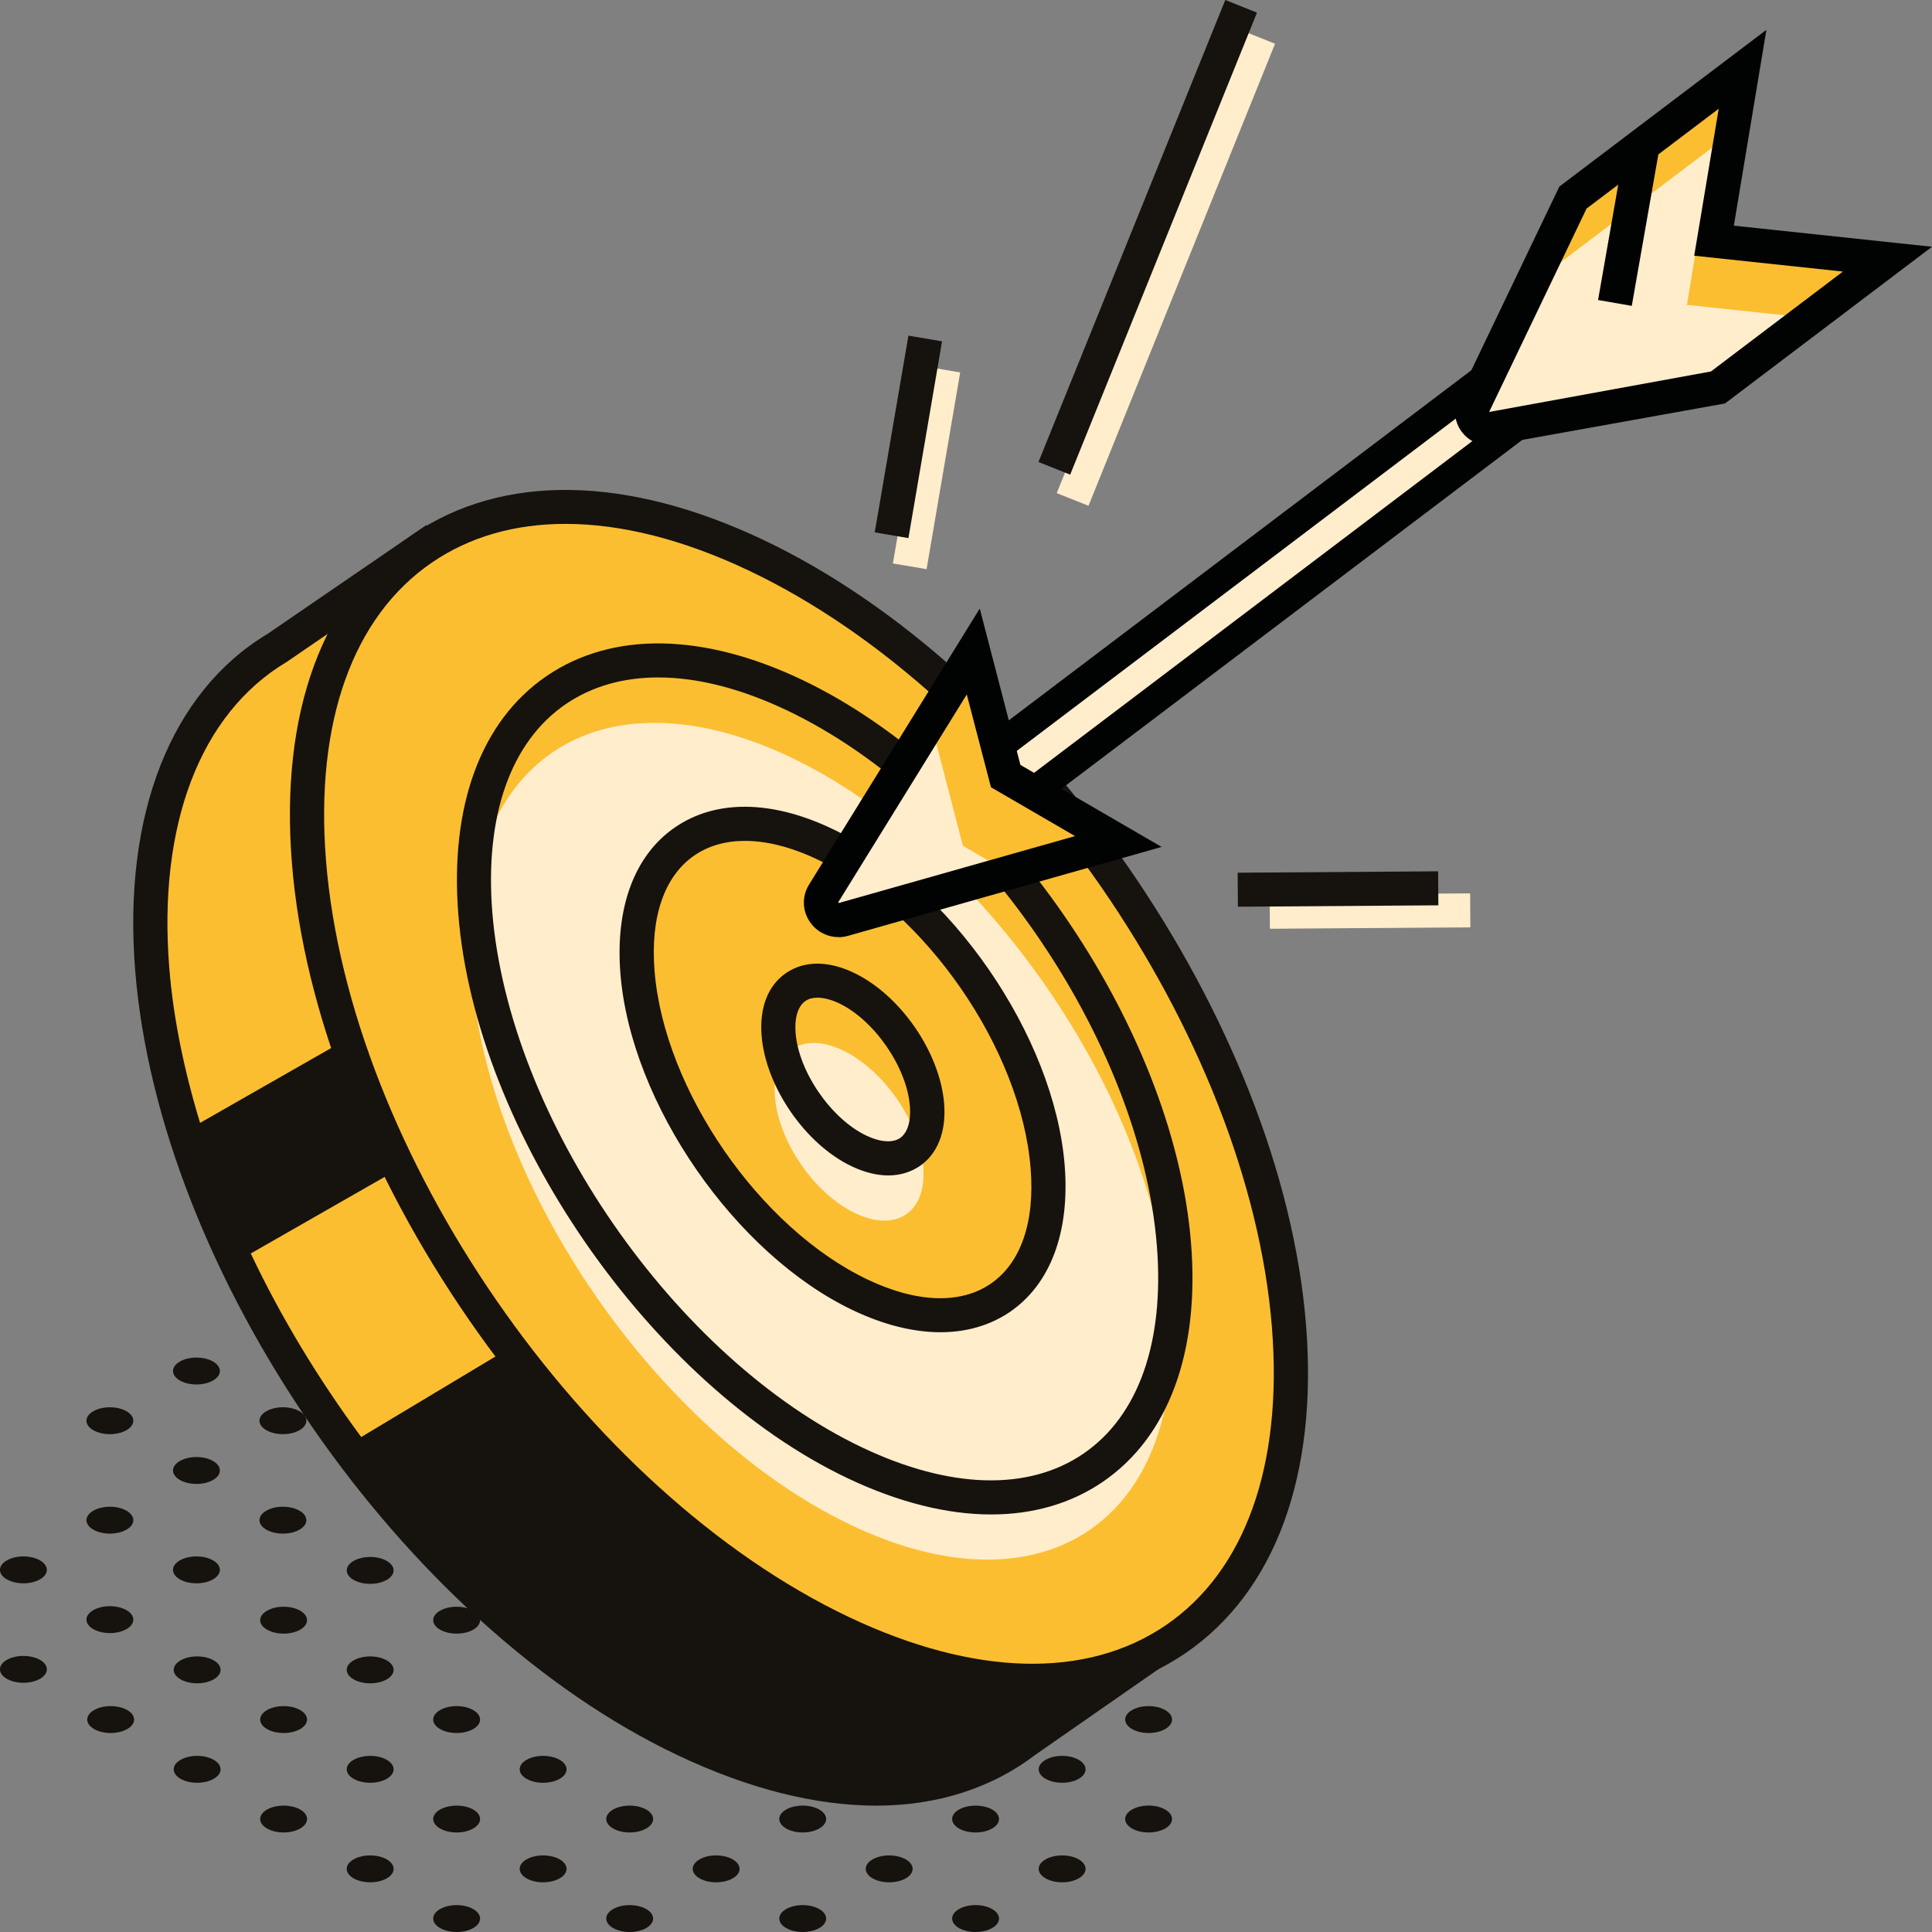 <?xml version="1.0" encoding="UTF-8"?>
<svg xmlns="http://www.w3.org/2000/svg" id="a" viewBox="0 0 250 250" width="250" height="250">
  <rect x="0" y="0" width="250" height="250" fill="#808080" stroke="none"/>
  <defs>
    <style>
      .b {
        fill: #fcbe31;
      }

      .b, .c, .d, .e {
        stroke-width: 0px;
      }

      .c {
        fill: #16120e;
      }

      .d {
        fill: #010202;
      }

      .e {
        fill: #ffedcc;
      }
    </style>
  </defs>
  <g>
    <path class="b" d="M132.84,225.17l.41-.21,19.07-13.33-6.65-8.87c.98-5.16,1.34-10.9.83-17.25-3.06-38.5-33.93-83.17-68.95-99.77-5.78-2.74-11.28-4.46-16.48-5.39l-6.46-9.34-18.84,12.91c-11.39,6.84-17.69,21.34-16.08,41.46,3.06,38.5,33.93,83.16,68.95,99.77,18.31,8.68,33.7,8.18,44.19.03"></path>
    <path class="c" d="M37.02,85.71l17.02-11.66,5.73,8.28.9.16c5.26.94,10.61,2.69,15.92,5.21,34.33,16.28,64.69,60.22,67.7,97.96.07.89.09,1.77.13,2.65l-59.93-25-37.75,22.64c-5.52-7.48-10.38-15.49-14.29-23.75l19.21-10.99-6.87-16.7-18.9,10.79c-2.06-6.77-3.47-13.55-3.99-20.12-1.47-18.44,4-32.8,15.12-39.48M148.02,202.2c.92-5.33,1.16-11.01.69-16.87-3.12-39.14-34.61-84.7-70.21-101.58-5.36-2.54-10.78-4.36-16.13-5.4l-7.19-10.41-20.55,14.08c-12.5,7.49-18.75,23.36-17.14,43.52,3.12,39.14,34.61,84.71,70.21,101.59,9.17,4.35,17.86,6.52,25.68,6.52s14.91-2.22,20.68-6.64l21.4-14.89-7.45-9.93Z"></path>
    <path class="b" d="M166.77,171.61c3.06,38.5-22.84,56.24-57.86,39.64-35.02-16.61-65.89-61.27-68.95-99.77-3.06-38.5,22.84-56.24,57.85-39.64,35.03,16.61,65.9,61.28,68.96,99.77"></path>
    <path class="e" d="M151.44,169.12c2.18,27.44-16.28,40.1-41.25,28.25-24.97-11.84-46.98-43.68-49.16-71.14-2.18-27.44,16.28-40.1,41.25-28.25,24.97,11.85,46.97,43.69,49.16,71.14"></path>
    <path class="c" d="M73.17,67.79c-6.55,0-12.41,1.67-17.29,5.01-10.25,7.02-15.11,20.69-13.7,38.5,3,37.74,33.37,81.68,67.7,97.96,16.19,7.67,30.75,8.04,41.01,1.02,10.25-7.02,15.11-20.69,13.7-38.49-3-37.74-33.37-81.68-67.7-97.96-8.49-4.03-16.52-6.04-23.71-6.04M133.6,219.7c-7.87,0-16.54-2.15-25.62-6.46-35.6-16.88-67.09-62.45-70.21-101.58-1.55-19.44,3.99-34.52,15.61-42.47,11.61-7.95,27.73-7.71,45.41.68,35.6,16.88,67.09,62.45,70.21,101.58,1.55,19.44-3.99,34.52-15.6,42.47-5.66,3.85-12.37,5.78-19.8,5.78"></path>
    <path class="c" d="M85.18,87.66c-4.54,0-8.6,1.15-11.98,3.46-7.11,4.87-10.48,14.42-9.5,26.87,2.13,26.7,23.61,57.8,47.9,69.33,11.33,5.37,21.49,5.65,28.61.77,7.11-4.87,10.48-14.42,9.49-26.87-2.12-26.7-23.61-57.8-47.91-69.32-5.94-2.82-11.57-4.24-16.61-4.24M128.26,195.97c-5.7,0-11.98-1.56-18.54-4.67-25.56-12.13-48.17-44.84-50.41-72.95-1.12-14.09,2.92-25.04,11.39-30.85,8.47-5.8,20.19-5.65,33.01.43,25.56,12.13,48.18,44.84,50.41,72.95,1.13,14.09-2.92,25.04-11.39,30.85-4.14,2.83-9.04,4.24-14.47,4.24"></path>
    <path class="b" d="M135.57,150.98c1.29,16.12-9.56,23.54-24.22,16.59-14.66-6.95-27.58-25.65-28.86-41.76-1.29-16.12,9.56-23.54,24.22-16.59,14.66,6.95,27.57,25.64,28.86,41.76"></path>
    <path class="c" d="M96.39,108.81c-2.48,0-4.69.62-6.52,1.87-3.9,2.67-5.74,7.98-5.17,14.96,1.23,15.39,13.61,33.31,27.6,39.95,6.34,3.01,11.99,3.19,15.89.53,3.9-2.67,5.74-7.98,5.17-14.96h0c-1.23-15.39-13.61-33.31-27.6-39.95-3.38-1.61-6.55-2.4-9.37-2.4M121.68,172.39c-3.49,0-7.31-.95-11.28-2.83-15.27-7.24-28.78-26.79-30.12-43.58-.68-8.6,1.83-15.33,7.08-18.93s12.46-3.54,20.29.18c15.27,7.23,28.78,26.78,30.12,43.58h0c.68,8.61-1.83,15.34-7.07,18.94-2.58,1.76-5.64,2.64-9.01,2.64"></path>
    <path class="e" d="M119.47,151.01c.46,5.83-3.46,8.51-8.76,6-5.31-2.51-9.98-9.27-10.44-15.11s3.46-8.51,8.76-6c5.31,2.52,9.98,9.28,10.44,15.11"></path>
    <path class="c" d="M105.78,129.1c-.61,0-1.15.14-1.56.43-.96.66-1.43,2.17-1.27,4.14.4,5.03,4.6,11.12,9.18,13.29,1.8.85,3.38.95,4.34.3.96-.66,1.43-2.17,1.27-4.14-.4-5.03-4.61-11.13-9.18-13.3-1.02-.48-1.98-.72-2.78-.72M114.94,152.1c-1.47,0-3.05-.39-4.69-1.16-6.03-2.85-11.16-10.29-11.7-16.92-.29-3.63.83-6.52,3.17-8.11,2.33-1.6,5.44-1.62,8.75-.04,6.03,2.86,11.16,10.3,11.7,16.92.29,3.63-.83,6.51-3.17,8.11-1.19.79-2.56,1.2-4.06,1.2"></path>
  </g>
  <g>
    <polygon class="e" points="115.54 72.91 119.89 47.45 124.25 48.19 119.9 73.65 115.54 72.91"></polygon>
    <polygon class="c" points="113.19 68.89 117.55 43.43 121.9 44.17 117.55 69.63 113.19 68.89"></polygon>
    <rect class="e" x="164.31" y="115.68" width="25.94" height="4.4" transform="translate(-.82 1.25) rotate(-.4)"></rect>
    <rect class="c" x="160.17" y="112.83" width="25.94" height="4.4" transform="translate(-.8 1.22) rotate(-.4)"></rect>
    <polygon class="e" points="136.74 63.81 160.89 4.02 164.99 5.66 140.85 65.45 136.74 63.81"></polygon>
    <polygon class="c" points="134.38 59.78 158.55 0 162.65 1.64 138.48 61.42 134.38 59.78"></polygon>
    <polygon class="e" points="128.13 97.8 218.55 29.36 222.65 34.73 132.23 103.17 128.13 97.8"></polygon>
    <path class="d" d="M131.18,97.46l1.75,3.21,86.89-65.77-1.75-3.21-86.89,65.77ZM131.81,106.26l-6.78-8.88L218.97,26.28l6.77,8.87-93.93,71.11Z"></path>
    <path class="b" d="M109.14,118.97l35.56-10.09-14.58-8.46-4.19-16.11-19.35,31.3c-1.09,1.75.56,3.92,2.56,3.36"></path>
    <path class="e" d="M124.6,109.45l-4.19-16.11-14.62,23.64c.51.75,1.64,2.48,2.68,2.18l22.71-5.89-6.58-3.82Z"></path>
    <path class="d" d="M125.1,89.86l-16.63,26.89.07.1,30.57-8.66-10.88-6.32-3.13-12.01ZM108.5,121.26c-1.38,0-2.69-.63-3.56-1.77-1.13-1.48-1.23-3.46-.24-5.04l22.08-35.7,5.26,20.23,18.27,10.61-40.56,11.5c-.41.12-.83.18-1.25.18"></path>
    <path class="b" d="M225.48,8.96l-21.94,16.61-12.84,26.8c-.75,1.58.6,3.34,2.32,3.03l29.28-5.26,21.94-16.61-22.45-2.39,3.69-22.18Z"></path>
    <path class="e" d="M220.58,51.08l13.18-9.98-15.47-1.65,3.35-20.42-21.94,16.61-10.16,20.15c.46.41,1.06.68,1.76.55l29.28-5.26Z"></path>
    <path class="d" d="M221.38,48.07l-28.69,5.24,12.61-26.32,4.1-3.1-2.61,14.93,4.36.76,3.44-19.6,7.81-5.91-3.17,19.02,19.24,2.05-17.09,12.94ZM224.36,29.2l4.21-25.34-26.79,20.28-13.07,27.28c-.71,1.47-.53,3.2.47,4.5.83,1.09,2.11,1.71,3.46,1.71.26,0,.52-.02.78-.07l29.79-5.35,26.79-20.28-25.64-2.73Z"></path>
  </g>
  <g>
    <path class="c" d="M128.38,247.03c1.19.68,1.19,1.78,0,2.46s-3.09.68-4.28,0-1.19-1.78,0-2.46c1.19-.68,3.1-.68,4.28,0"></path>
    <path class="c" d="M139.58,240.6c1.19.68,1.19,1.78,0,2.46s-3.09.68-4.28,0-1.19-1.78,0-2.46,3.1-.68,4.28,0"></path>
    <path class="c" d="M150.77,234.15c1.19.68,1.19,1.78,0,2.46s-3.09.68-4.28,0-1.19-1.78,0-2.46c1.19-.68,3.1-.68,4.28,0"></path>
    <path class="c" d="M106.01,247.03c1.19.68,1.19,1.78,0,2.46s-3.09.68-4.28,0-1.19-1.78,0-2.46c1.18-.68,3.09-.68,4.28,0"></path>
    <path class="c" d="M117.2,240.6c1.19.68,1.19,1.78,0,2.46s-3.09.68-4.28,0-1.19-1.78,0-2.46c1.18-.68,3.09-.68,4.28,0"></path>
    <path class="c" d="M128.38,234.15c1.19.68,1.19,1.78,0,2.46-1.19.68-3.09.68-4.28,0s-1.19-1.78,0-2.46c1.19-.67,3.1-.67,4.28,0"></path>
    <path class="c" d="M139.58,227.72c1.19.68,1.19,1.78,0,2.46-1.19.68-3.09.68-4.28,0s-1.19-1.78,0-2.46,3.1-.68,4.28,0"></path>
    <path class="c" d="M150.77,221.28c1.19.68,1.19,1.78,0,2.46-1.19.68-3.09.68-4.28,0s-1.19-1.78,0-2.46c1.19-.68,3.1-.68,4.28,0"></path>
    <path class="c" d="M83.62,247.03c1.19.68,1.19,1.78,0,2.46s-3.09.68-4.28,0-1.19-1.78,0-2.46c1.19-.68,3.09-.68,4.28,0"></path>
    <path class="c" d="M94.81,240.6c1.19.68,1.19,1.78,0,2.46s-3.09.68-4.28,0-1.19-1.78,0-2.46c1.18-.68,3.09-.68,4.28,0"></path>
    <path class="c" d="M106.01,234.15c1.19.68,1.19,1.78,0,2.46-1.19.68-3.09.68-4.28,0s-1.19-1.78,0-2.46c1.18-.67,3.09-.67,4.28,0"></path>
    <path class="c" d="M61.23,247.03c1.19.68,1.19,1.78,0,2.46s-3.09.68-4.28,0-1.19-1.78,0-2.46c1.19-.68,3.09-.68,4.28,0"></path>
    <path class="c" d="M72.42,240.6c1.19.68,1.19,1.78,0,2.46s-3.09.68-4.28,0-1.19-1.78,0-2.46,3.09-.68,4.28,0"></path>
    <path class="c" d="M83.62,234.15c1.19.68,1.19,1.78,0,2.46-1.19.68-3.09.68-4.28,0s-1.19-1.78,0-2.46c1.19-.67,3.09-.67,4.28,0"></path>
    <path class="c" d="M50.04,240.6c1.19.68,1.19,1.78,0,2.46s-3.09.68-4.28,0-1.19-1.78,0-2.46,3.1-.68,4.28,0"></path>
    <path class="c" d="M61.23,234.15c1.19.68,1.19,1.78,0,2.46-1.19.68-3.09.68-4.28,0s-1.19-1.78,0-2.46c1.19-.67,3.09-.67,4.28,0"></path>
    <path class="c" d="M72.42,227.72c1.19.68,1.19,1.78,0,2.46-1.19.68-3.09.68-4.28,0s-1.19-1.78,0-2.46,3.09-.68,4.28,0"></path>
    <path class="c" d="M38.84,234.15c1.19.68,1.19,1.78,0,2.46-1.19.68-3.09.68-4.28,0s-1.19-1.78,0-2.46c1.19-.67,3.1-.67,4.28,0"></path>
    <path class="c" d="M50.04,227.72c1.19.68,1.19,1.78,0,2.46s-3.09.68-4.28,0-1.19-1.78,0-2.46,3.1-.68,4.28,0"></path>
    <path class="c" d="M61.23,221.28c1.19.68,1.19,1.78,0,2.46-1.19.68-3.09.68-4.28,0s-1.19-1.78,0-2.46c1.19-.68,3.09-.68,4.28,0"></path>
    <path class="c" d="M27.65,227.72c1.19.68,1.19,1.78,0,2.46-1.19.68-3.09.68-4.28,0s-1.19-1.78,0-2.46,3.1-.68,4.28,0"></path>
    <path class="c" d="M38.84,221.28c1.19.68,1.19,1.78,0,2.46-1.19.68-3.09.68-4.28,0s-1.19-1.78,0-2.46c1.19-.68,3.1-.68,4.28,0"></path>
    <path class="c" d="M50.04,214.85c1.19.68,1.19,1.78,0,2.46-1.19.68-3.09.68-4.28,0s-1.19-1.78,0-2.46,3.1-.68,4.28,0"></path>
    <path class="c" d="M61.23,208.42c1.19.68,1.19,1.78,0,2.46-1.19.68-3.09.68-4.28,0s-1.19-1.78,0-2.46c1.19-.68,3.09-.68,4.28,0"></path>
    <path class="c" d="M16.46,221.28c1.19.68,1.19,1.78,0,2.46-1.19.68-3.09.68-4.28,0-1.19-.68-1.19-1.78,0-2.46,1.18-.68,3.09-.68,4.28,0"></path>
    <path class="c" d="M27.65,214.85c1.19.68,1.19,1.78,0,2.46-1.19.68-3.09.68-4.28,0s-1.19-1.78,0-2.46,3.1-.68,4.28,0"></path>
    <path class="c" d="M38.84,208.42c1.19.68,1.19,1.78,0,2.46-1.19.68-3.09.68-4.28,0s-1.19-1.78,0-2.46c1.19-.68,3.1-.68,4.28,0"></path>
    <path class="c" d="M50.04,201.98c1.19.68,1.19,1.78,0,2.46-1.19.68-3.09.68-4.28,0s-1.19-1.78,0-2.46,3.1-.68,4.28,0"></path>
    <path class="c" d="M5.17,214.78c1.19.68,1.19,1.78,0,2.46-1.19.68-3.09.68-4.28,0s-1.19-1.78,0-2.46c1.19-.67,3.09-.67,4.28,0"></path>
    <path class="c" d="M16.36,208.35c1.19.68,1.19,1.78,0,2.46-1.19.68-3.09.68-4.28,0-1.19-.68-1.19-1.78,0-2.46,1.19-.68,3.09-.68,4.28,0"></path>
    <path class="c" d="M27.56,201.91c1.19.68,1.19,1.78,0,2.46-1.19.68-3.09.68-4.28,0s-1.19-1.78,0-2.46c1.18-.68,3.09-.68,4.28,0"></path>
    <path class="c" d="M38.75,195.48c1.19.68,1.19,1.78,0,2.46s-3.09.68-4.28,0-1.19-1.78,0-2.46c1.18-.68,3.09-.68,4.28,0"></path>
    <path class="c" d="M5.17,201.91c1.19.68,1.19,1.78,0,2.46s-3.09.68-4.28,0-1.19-1.78,0-2.46c1.19-.68,3.09-.68,4.28,0"></path>
    <path class="c" d="M16.36,195.48c1.19.68,1.19,1.78,0,2.46s-3.09.68-4.28,0c-1.19-.68-1.19-1.78,0-2.46,1.19-.68,3.09-.68,4.28,0"></path>
    <path class="c" d="M27.56,189.05c1.19.68,1.19,1.78,0,2.46-1.19.68-3.09.68-4.28,0s-1.19-1.78,0-2.46c1.18-.68,3.09-.68,4.28,0"></path>
    <path class="c" d="M38.75,182.61c1.19.68,1.19,1.78,0,2.46-1.19.68-3.09.68-4.28,0s-1.19-1.78,0-2.46c1.18-.68,3.09-.68,4.28,0"></path>
    <path class="c" d="M16.36,182.61c1.19.68,1.19,1.78,0,2.46-1.19.68-3.09.68-4.28,0-1.19-.68-1.19-1.78,0-2.46,1.19-.68,3.09-.68,4.28,0"></path>
    <path class="c" d="M27.56,176.18c1.19.68,1.19,1.78,0,2.46-1.19.68-3.09.68-4.28,0s-1.19-1.78,0-2.46c1.18-.68,3.09-.68,4.28,0"></path>
  </g>
</svg>
